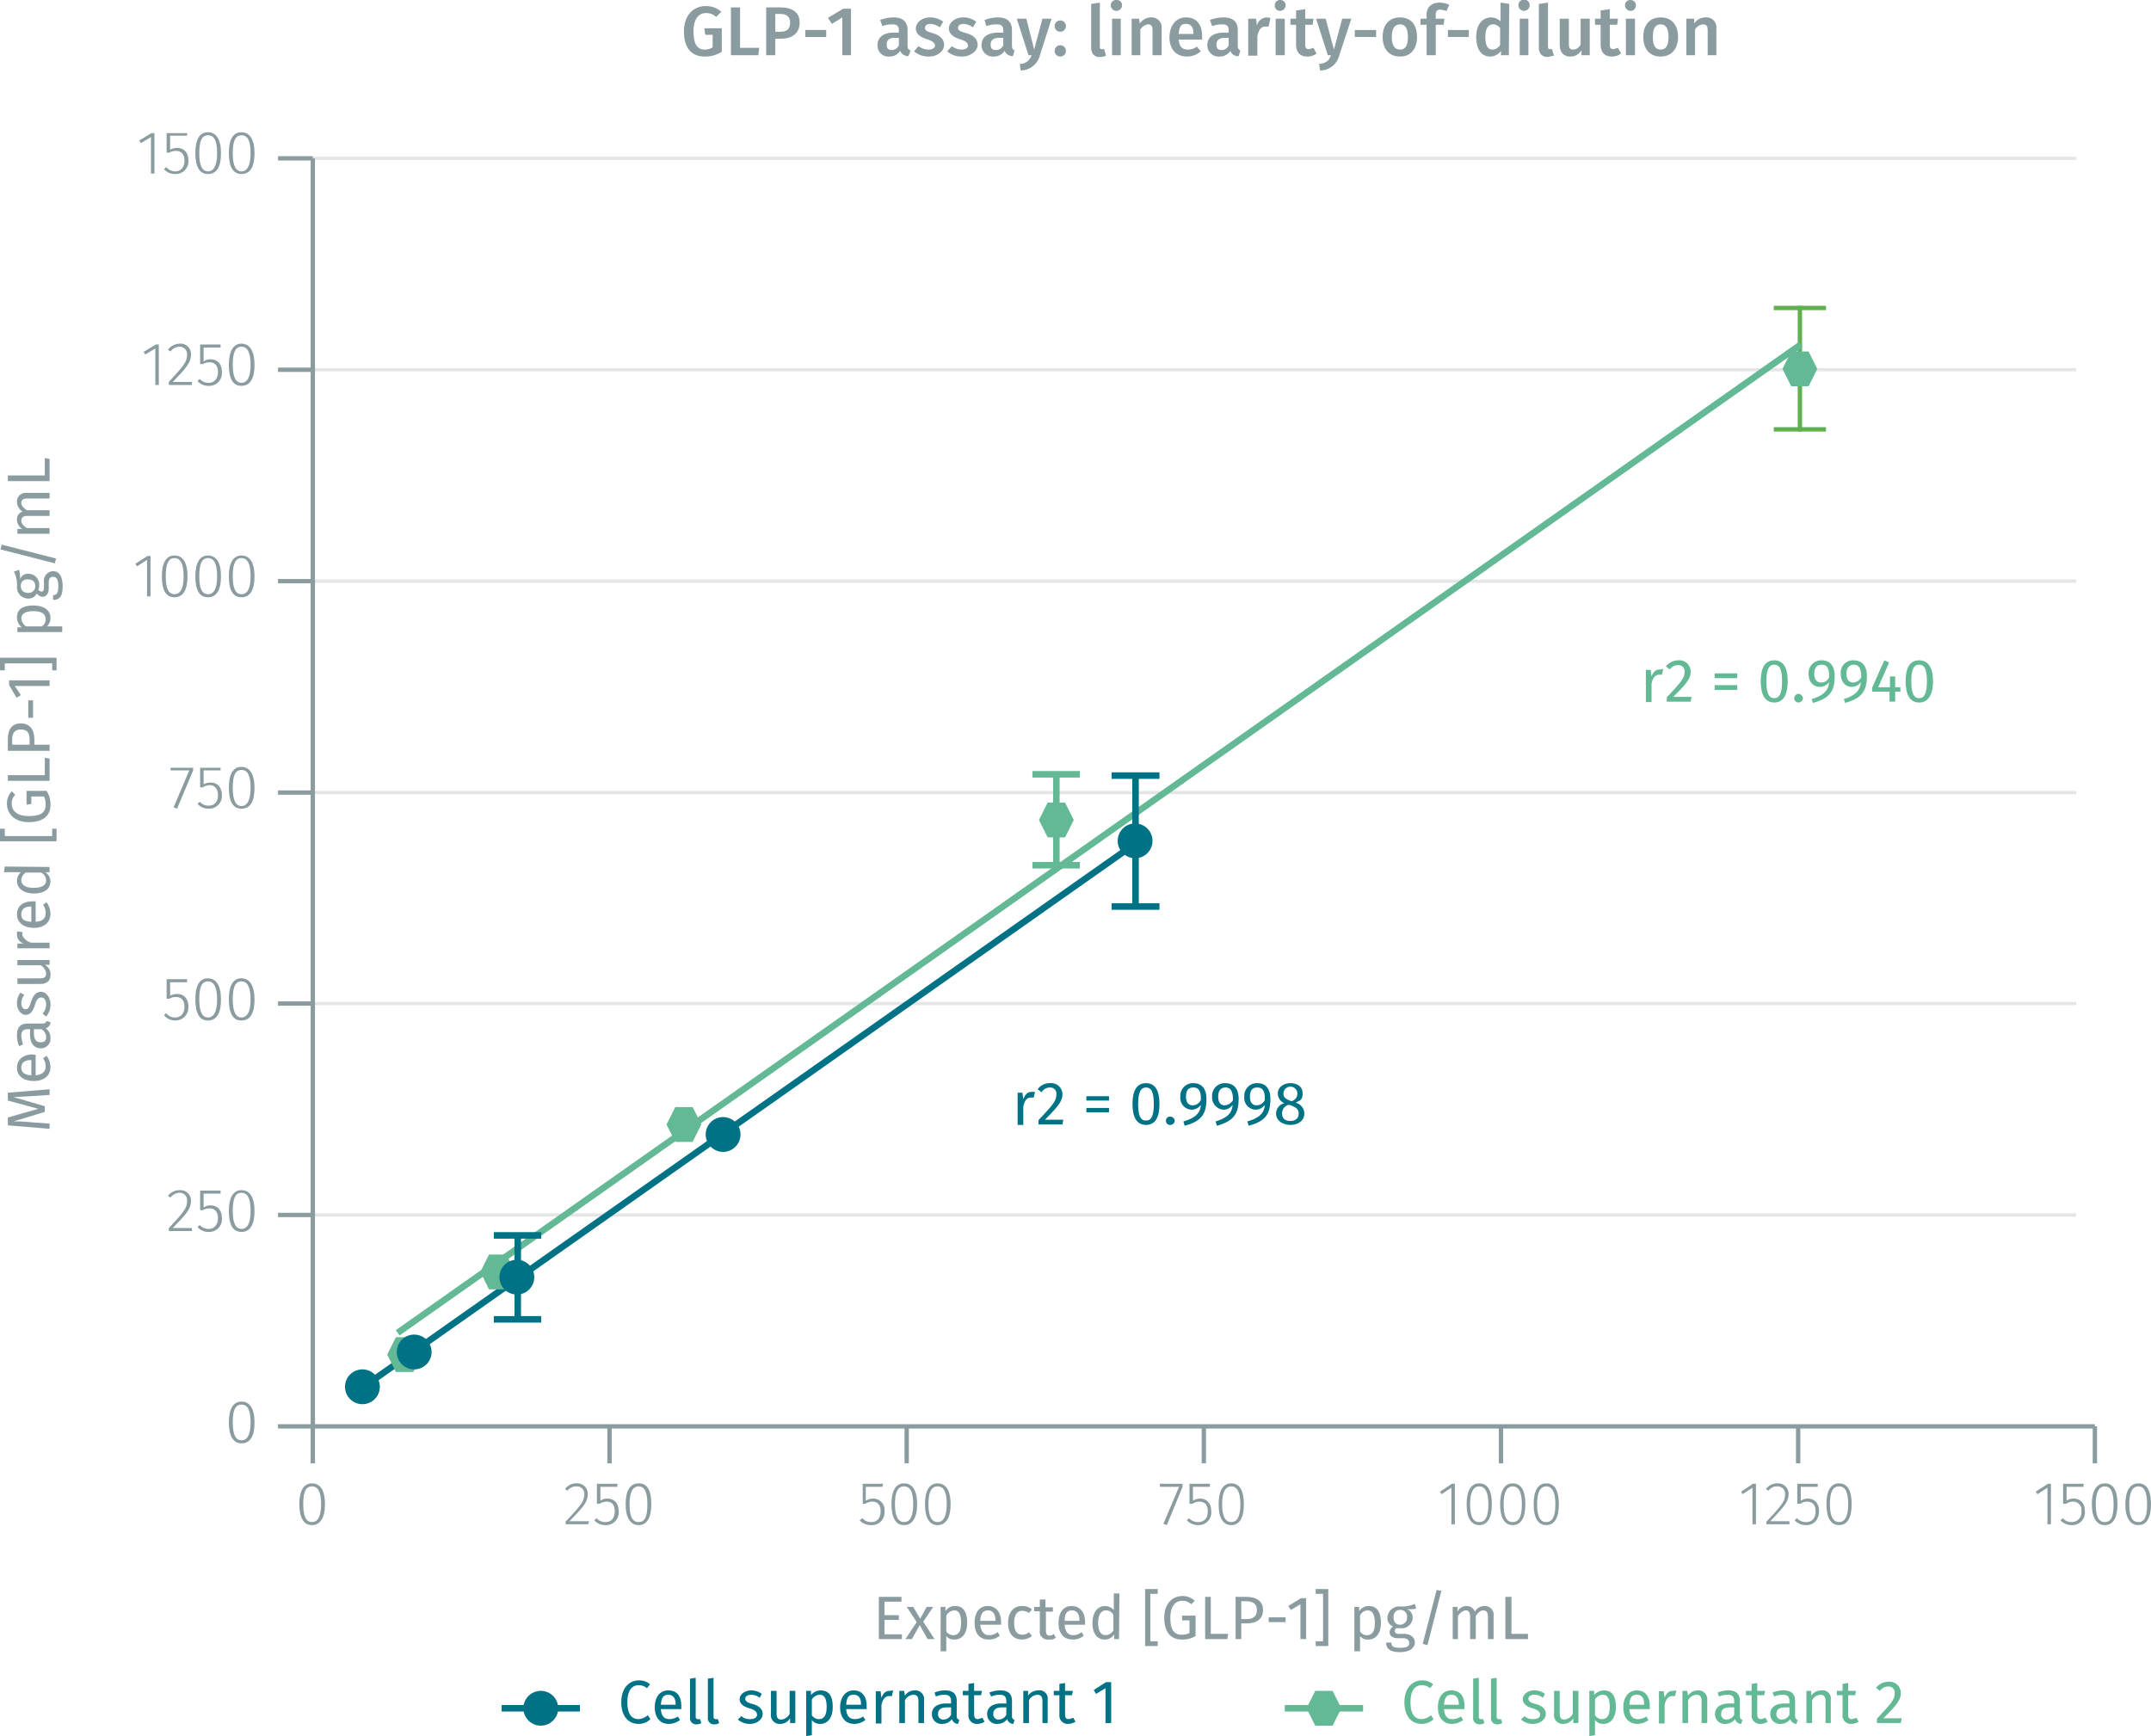 <svg xmlns="http://www.w3.org/2000/svg" xmlns:xlink="http://www.w3.org/1999/xlink" viewBox="0 0 494.4 399.1"><defs><symbol id="_1-deep-blue-circle" data-name="1-deep-blue-circle" viewBox="0 0 8 8"><path d="M8,4A4,4,0,1,1,4,0,4,4,0,0,1,8,4" fill="#007286"/></symbol><symbol id="_6-green-hexagon" data-name="6-green-hexagon" viewBox="0 0 8 8"><polygon points="6 0 2 0 0 4 2 8 6 8 8 4 6 0" fill="#63b995"/></symbol></defs><title>assay-validation_active-glp1-1</title><line x1="67.5" y1="36.4" x2="477.2" y2="36.4" fill="none" stroke="#e5e5e5" stroke-miterlimit="10" stroke-width="0.75"/><line x1="67.5" y1="182.2" x2="477.2" y2="182.2" fill="none" stroke="#e5e5e5" stroke-miterlimit="10" stroke-width="0.75"/><line x1="67.5" y1="279.3" x2="477.2" y2="279.3" fill="none" stroke="#e5e5e5" stroke-miterlimit="10" stroke-width="0.75"/><line x1="67.5" y1="230.7" x2="477.2" y2="230.7" fill="none" stroke="#e5e5e5" stroke-miterlimit="10" stroke-width="0.75"/><line x1="67.5" y1="133.6" x2="477.2" y2="133.6" fill="none" stroke="#e5e5e5" stroke-miterlimit="10" stroke-width="0.75"/><line x1="67.5" y1="85" x2="477.2" y2="85" fill="none" stroke="#e5e5e5" stroke-miterlimit="10" stroke-width="0.75"/><g style="isolation:isolate"><path d="M75.1,346.6c0,3.1-1.1,4.8-3,4.8s-2.9-1.7-2.9-4.8,1-4.8,2.9-4.8S75.1,343.4,75.1,346.6Zm-5,0c0,2.9.7,4.1,2,4.1s2.1-1.2,2.1-4.1-.7-4.1-2.1-4.1S70.1,343.7,70.1,346.6Z" transform="translate(-0.4 -0.8)" fill="#8b9ca0"/></g><g style="isolation:isolate"><path d="M135.5,344.2c0,1.9-1,3-4.2,6.3h4.5l-.2.7h-5.2v-.6c3.5-3.7,4.3-4.7,4.3-6.3a1.7,1.7,0,0,0-1.8-1.8,2.5,2.5,0,0,0-2.1,1l-.5-.4a3,3,0,0,1,2.6-1.3A2.4,2.4,0,0,1,135.5,344.2Z" transform="translate(-0.4 -0.8)" fill="#8b9ca0"/><path d="M138.4,342.6v3.2a2.5,2.5,0,0,1,1.6-.5c1.6,0,2.6,1.1,2.6,2.9a2.9,2.9,0,0,1-3,3.2,3.3,3.3,0,0,1-2.6-1.1l.5-.5a2.7,2.7,0,0,0,2.1.9c1.3,0,2.1-.9,2.1-2.5s-.8-2.2-1.9-2.2a3.3,3.3,0,0,0-1.6.5h-.6v-4.6h4.7v.7Z" transform="translate(-0.4 -0.8)" fill="#8b9ca0"/><path d="M150.1,346.6c0,3.1-1,4.8-2.9,4.8s-3-1.7-3-4.8,1-4.8,3-4.8S150.1,343.4,150.1,346.6Zm-5,0c0,2.9.7,4.1,2.1,4.1s2-1.2,2-4.1-.7-4.1-2-4.1S145.1,343.7,145.1,346.6Z" transform="translate(-0.4 -0.8)" fill="#8b9ca0"/></g><g style="isolation:isolate"><path d="M199.4,342.6v3.2a3,3,0,0,1,1.6-.5,2.6,2.6,0,0,1,2.7,2.9,2.9,2.9,0,0,1-3,3.2,3.5,3.5,0,0,1-2.7-1.1l.6-.5a2.6,2.6,0,0,0,2.1.9c1.3,0,2.1-.9,2.1-2.5s-.8-2.2-1.9-2.2a2.8,2.8,0,0,0-1.6.5h-.6v-4.6h4.7l-.2.7Z" transform="translate(-0.4 -0.8)" fill="#8b9ca0"/><path d="M211.2,346.6c0,3.1-1.1,4.8-3,4.8s-2.9-1.7-2.9-4.8,1-4.8,2.9-4.8S211.2,343.4,211.2,346.6Zm-5.1,0c0,2.9.8,4.1,2.1,4.1s2.1-1.2,2.1-4.1-.7-4.1-2.1-4.1S206.1,343.7,206.1,346.6Z" transform="translate(-0.4 -0.8)" fill="#8b9ca0"/><path d="M218.9,346.6c0,3.1-1.1,4.8-3,4.8s-2.9-1.7-2.9-4.8,1-4.8,2.9-4.8S218.9,343.4,218.9,346.6Zm-5.1,0c0,2.9.8,4.1,2.1,4.1s2.1-1.2,2.1-4.1-.7-4.1-2.1-4.1S213.8,343.7,213.8,346.6Z" transform="translate(-0.4 -0.8)" fill="#8b9ca0"/></g><g style="isolation:isolate"><path d="M268.6,351.4l-.8-.3,3.6-8.5H267v-.7h5.2v.7Z" transform="translate(-0.4 -0.8)" fill="#8b9ca0"/><path d="M274.6,342.6v3.2a3,3,0,0,1,1.6-.5c1.6,0,2.6,1.1,2.6,2.9a2.9,2.9,0,0,1-3,3.2,3.5,3.5,0,0,1-2.6-1.1l.5-.5a2.7,2.7,0,0,0,2.1.9c1.4,0,2.2-.9,2.2-2.5s-.8-2.2-2-2.2a2.7,2.7,0,0,0-1.5.5h-.7v-4.6h4.7v.7Z" transform="translate(-0.4 -0.8)" fill="#8b9ca0"/><path d="M286.3,346.6c0,3.1-1,4.8-2.9,4.8s-2.9-1.7-2.9-4.8,1-4.8,2.9-4.8S286.3,343.4,286.3,346.6Zm-5,0c0,2.9.8,4.1,2.1,4.1s2.1-1.2,2.1-4.1-.8-4.1-2.1-4.1S281.3,343.7,281.3,346.6Z" transform="translate(-0.4 -0.8)" fill="#8b9ca0"/></g><g style="isolation:isolate"><path d="M334,351.2v-8.4l-2.3,1.5-.3-.6,2.7-1.8h.7v9.3Z" transform="translate(-0.4 -0.8)" fill="#8b9ca0"/><path d="M343.3,346.6c0,3.1-1,4.8-2.9,4.8s-2.9-1.7-2.9-4.8,1-4.8,2.9-4.8S343.3,343.4,343.3,346.6Zm-5,0c0,2.9.7,4.1,2.1,4.1s2.1-1.2,2.1-4.1-.8-4.1-2.1-4.1S338.3,343.7,338.3,346.6Z" transform="translate(-0.4 -0.8)" fill="#8b9ca0"/><path d="M351,346.6c0,3.1-1,4.8-2.9,4.8s-2.9-1.7-2.9-4.8,1-4.8,2.9-4.8S351,343.4,351,346.6Zm-5,0c0,2.9.7,4.1,2.1,4.1s2.1-1.2,2.1-4.1-.8-4.1-2.1-4.1S346,343.7,346,346.6Z" transform="translate(-0.4 -0.8)" fill="#8b9ca0"/><path d="M358.7,346.6c0,3.1-1,4.8-2.9,4.8s-2.9-1.7-2.9-4.8,1-4.8,2.9-4.8S358.7,343.4,358.7,346.6Zm-5,0c0,2.9.7,4.1,2.1,4.1s2.1-1.2,2.1-4.1-.8-4.1-2.1-4.1S353.7,343.7,353.7,346.6Z" transform="translate(-0.4 -0.8)" fill="#8b9ca0"/></g><g style="isolation:isolate"><path d="M403.2,351.2v-8.4l-2.3,1.5-.3-.6,2.7-1.8h.7v9.3Z" transform="translate(-0.4 -0.8)" fill="#8b9ca0"/><path d="M411.5,344.2c0,1.9-1.1,3-4.2,6.3h4.4v.7h-5.3v-.6c3.5-3.7,4.3-4.7,4.3-6.3a1.7,1.7,0,0,0-1.8-1.8,2.2,2.2,0,0,0-2,1l-.6-.4a3.2,3.2,0,0,1,2.7-1.3A2.4,2.4,0,0,1,411.5,344.2Z" transform="translate(-0.4 -0.8)" fill="#8b9ca0"/><path d="M414.3,342.6v3.2a3,3,0,0,1,1.6-.5c1.6,0,2.6,1.1,2.6,2.9s-1.1,3.2-2.9,3.2a3.5,3.5,0,0,1-2.7-1.1l.5-.5a2.8,2.8,0,0,0,2.2.9c1.3,0,2.1-.9,2.1-2.5s-.8-2.2-2-2.2a2.7,2.7,0,0,0-1.5.5h-.7v-4.6h4.7v.7Z" transform="translate(-0.4 -0.8)" fill="#8b9ca0"/><path d="M426,346.6c0,3.1-1,4.8-2.9,4.8s-2.9-1.7-2.9-4.8,1-4.8,2.9-4.8S426,343.4,426,346.6Zm-5,0c0,2.9.8,4.1,2.1,4.1s2.1-1.2,2.1-4.1-.7-4.1-2.1-4.1S421,343.7,421,346.6Z" transform="translate(-0.4 -0.8)" fill="#8b9ca0"/></g><g style="isolation:isolate"><path d="M471,351.2v-8.4l-2.3,1.5-.4-.6,2.8-1.8h.7v9.3Z" transform="translate(-0.4 -0.8)" fill="#8b9ca0"/><path d="M475.4,342.6v3.2a2.5,2.5,0,0,1,1.6-.5c1.6,0,2.6,1.1,2.6,2.9a2.9,2.9,0,0,1-3,3.2,3.5,3.5,0,0,1-2.6-1.1l.5-.5a2.7,2.7,0,0,0,2.1.9,2.2,2.2,0,0,0,2.2-2.5,1.9,1.9,0,0,0-2-2.2,2.7,2.7,0,0,0-1.5.5h-.7v-4.6h4.7v.7Z" transform="translate(-0.4 -0.8)" fill="#8b9ca0"/><path d="M487.1,346.6c0,3.1-1,4.8-2.9,4.8s-3-1.7-3-4.8,1.1-4.8,3-4.8S487.1,343.4,487.1,346.6Zm-5,0c0,2.9.7,4.1,2.1,4.1s2-1.2,2-4.1-.7-4.1-2-4.1S482.1,343.7,482.1,346.6Z" transform="translate(-0.4 -0.8)" fill="#8b9ca0"/><path d="M494.8,346.6c0,3.1-1,4.8-2.9,4.8s-3-1.7-3-4.8,1.1-4.8,3-4.8S494.8,343.4,494.8,346.6Zm-5,0c0,2.9.7,4.1,2.1,4.1s2-1.2,2-4.1-.7-4.1-2-4.1S489.8,343.7,489.8,346.6Z" transform="translate(-0.4 -0.8)" fill="#8b9ca0"/></g><line x1="71.9" y1="327.9" x2="481.5" y2="327.9" fill="none" stroke="#8b9ca0" stroke-miterlimit="10"/><line x1="140.1" y1="327.9" x2="140.1" y2="336.4" fill="none" stroke="#8b9ca0" stroke-miterlimit="10"/><line x1="208.4" y1="327.9" x2="208.4" y2="336.4" fill="none" stroke="#8b9ca0" stroke-miterlimit="10"/><line x1="276.7" y1="327.9" x2="276.7" y2="336.4" fill="none" stroke="#8b9ca0" stroke-miterlimit="10"/><line x1="345" y1="327.9" x2="345" y2="336.4" fill="none" stroke="#8b9ca0" stroke-miterlimit="10"/><line x1="413.3" y1="327.9" x2="413.3" y2="336.4" fill="none" stroke="#8b9ca0" stroke-miterlimit="10"/><line x1="481.5" y1="327.9" x2="481.5" y2="336.4" fill="none" stroke="#8b9ca0" stroke-miterlimit="10"/><line x1="71.9" y1="327.9" x2="63.9" y2="327.9" fill="none" stroke="#8b9ca0" stroke-miterlimit="10"/><line x1="71.9" y1="327.9" x2="71.9" y2="336.4" fill="none" stroke="#8b9ca0" stroke-miterlimit="10"/><line x1="71.9" y1="327.9" x2="71.9" y2="36.4" fill="none" stroke="#8b9ca0" stroke-miterlimit="10"/><line x1="71.9" y1="279.3" x2="63.9" y2="279.3" fill="none" stroke="#8b9ca0" stroke-miterlimit="10"/><line x1="71.9" y1="230.7" x2="63.9" y2="230.7" fill="none" stroke="#8b9ca0" stroke-miterlimit="10"/><line x1="71.9" y1="182.2" x2="63.9" y2="182.2" fill="none" stroke="#8b9ca0" stroke-miterlimit="10"/><line x1="71.9" y1="133.6" x2="63.9" y2="133.6" fill="none" stroke="#8b9ca0" stroke-miterlimit="10"/><line x1="71.9" y1="85" x2="63.9" y2="85" fill="none" stroke="#8b9ca0" stroke-miterlimit="10"/><line x1="71.9" y1="36.4" x2="63.9" y2="36.4" fill="none" stroke="#8b9ca0" stroke-miterlimit="10"/><line x1="157.2" y1="258" x2="157.2" y2="258" fill="none" stroke="navy" stroke-linecap="square" stroke-miterlimit="10" stroke-width="1.28"/><line x1="114.4" y1="292" x2="114.4" y2="292" fill="none" stroke="navy" stroke-linecap="square" stroke-miterlimit="10" stroke-width="1.28"/><line x1="93" y1="311.4" x2="93" y2="311.4" fill="none" stroke="navy" stroke-linecap="square" stroke-miterlimit="10" stroke-width="1.28"/><g style="isolation:isolate"><path d="M238.3,251.8l-.3,1.3h-.6c-.9,0-1.5.6-1.8,2.1v4.2h-1.3v-7.4h1.1l.2,1.5c.4-1.1,1-1.7,1.9-1.7Z" transform="translate(-0.4 -0.8)" fill="#007286"/><path d="M244.6,252.3c0,1.8-1.2,3-4,5.9h4.2l-.2,1.1h-5.5v-1c3.3-3.5,4.1-4.4,4.1-5.9a1.4,1.4,0,0,0-1.5-1.6,2.2,2.2,0,0,0-1.9,1.1l-.9-.7a3.4,3.4,0,0,1,2.8-1.4A2.6,2.6,0,0,1,244.6,252.3Z" transform="translate(-0.4 -0.8)" fill="#007286"/><path d="M255.3,252.8v1h-5.2v-1Zm0,2.7v1h-5.2v-1Z" transform="translate(-0.4 -0.8)" fill="#007286"/><path d="M266.9,254.6c0,3.1-1,4.8-3.1,4.8s-3.1-1.7-3.1-4.8,1-4.8,3.1-4.8S266.9,251.5,266.9,254.6Zm-4.9,0c0,2.8.6,3.8,1.8,3.8s1.8-1,1.8-3.8-.6-3.8-1.8-3.8S262,251.9,262,254.6Z" transform="translate(-0.4 -0.8)" fill="#007286"/><path d="M270.4,258.5a1,1,0,0,1-1,.9.9.9,0,0,1-1-.9.9.9,0,0,1,1-1A1,1,0,0,1,270.4,258.5Z" transform="translate(-0.4 -0.8)" fill="#007286"/><path d="M277.7,253.4c0,3.9-1.5,5.2-5,6.2l-.3-1c2.4-.7,3.9-1.7,4-3.8a2.6,2.6,0,0,1-2.1,1.1,2.7,2.7,0,0,1-2.6-3,2.9,2.9,0,0,1,3-3.1C276.7,249.8,277.7,251.2,277.7,253.4Zm-1.3.3c.1-2.1-.5-2.9-1.7-2.9s-1.7.7-1.7,2.1.6,2,1.6,2A2.1,2.1,0,0,0,276.4,253.7Z" transform="translate(-0.4 -0.8)" fill="#007286"/><path d="M285.1,253.4c0,3.9-1.6,5.2-5,6.2l-.3-1c2.3-.7,3.8-1.7,3.9-3.8a2.5,2.5,0,0,1-2.1,1.1,2.8,2.8,0,0,1-2.6-3,2.9,2.9,0,0,1,3-3.1C284.1,249.8,285.1,251.2,285.1,253.4Zm-1.3.3c0-2.1-.6-2.9-1.7-2.9s-1.7.7-1.7,2.1.6,2,1.5,2A2.4,2.4,0,0,0,283.8,253.7Z" transform="translate(-0.4 -0.8)" fill="#007286"/><path d="M292.4,253.4c0,3.9-1.5,5.2-5,6.2l-.3-1c2.4-.7,3.9-1.7,4-3.8a2.6,2.6,0,0,1-2.1,1.1,2.7,2.7,0,0,1-2.6-3,2.9,2.9,0,0,1,3-3.1C291.4,249.8,292.4,251.2,292.4,253.4Zm-1.3.3c.1-2.1-.5-2.9-1.7-2.9s-1.7.7-1.7,2.1.6,2,1.6,2A2.1,2.1,0,0,0,291.1,253.7Z" transform="translate(-0.4 -0.8)" fill="#007286"/><path d="M300.2,256.8c0,1.5-1.3,2.6-3.2,2.6s-3.3-1.1-3.3-2.6a2.5,2.5,0,0,1,1.9-2.4,2.4,2.4,0,0,1-1.5-2.2c0-1.6,1.5-2.4,2.9-2.4s2.8.7,2.8,2.3-.5,1.6-1.6,2.2A2.6,2.6,0,0,1,300.2,256.8Zm-1.3,0c0-1-.6-1.5-2.1-2h-.3a2,2,0,0,0-1.4,2.1c0,1,.7,1.6,1.9,1.6S298.9,257.8,298.9,256.8Zm-3.5-4.6c0,1,.7,1.3,1.7,1.7h.3a1.8,1.8,0,0,0,1.2-1.7,1.6,1.6,0,0,0-3.2,0Z" transform="translate(-0.4 -0.8)" fill="#007286"/></g><g style="isolation:isolate"><path d="M203.7,369v3.1H207v1.1h-3.3v3.3h4v1.1h-5.3v-9.7h5.2V369Z" transform="translate(-0.4 -0.8)" fill="#8b9ca0"/><path d="M213.6,377.6l-1.8-3.2-1.8,3.2h-1.5l2.6-3.9-2.3-3.5h1.5l1.6,2.7,1.5-2.7h1.5l-2.3,3.4,2.6,4Z" transform="translate(-0.4 -0.8)" fill="#8b9ca0"/><path d="M222.7,373.9c0,2.2-1,3.8-2.9,3.8a2.2,2.2,0,0,1-1.9-.8v3.5h-1.3V370.2h1.1v1A2.5,2.5,0,0,1,220,370C221.9,370,222.7,371.5,222.7,373.9Zm-1.4,0c0-2-.5-2.9-1.6-2.9a2.3,2.3,0,0,0-1.8,1.2v3.6a1.8,1.8,0,0,0,1.6.9C220.7,376.7,221.3,375.8,221.3,373.9Z" transform="translate(-0.4 -0.8)" fill="#8b9ca0"/><path d="M230.5,374.3h-4.8c.2,1.7,1,2.4,2,2.4a3.1,3.1,0,0,0,2-.7l.5.8a3.7,3.7,0,0,1-2.6.9c-2,0-3.2-1.4-3.2-3.8s1.1-3.9,3-3.9,3.1,1.4,3.1,3.7Zm-1.3-1c0-1.5-.6-2.3-1.7-2.3s-1.7.7-1.8,2.4h3.5Z" transform="translate(-0.4 -0.8)" fill="#8b9ca0"/><path d="M237.6,370.8l-.7.8a2.7,2.7,0,0,0-1.5-.5c-1.2,0-1.9.9-1.9,2.8s.7,2.7,1.9,2.7a2.2,2.2,0,0,0,1.5-.6l.7.9a4,4,0,0,1-2.3.8c-2,0-3.2-1.4-3.2-3.8s1.2-3.9,3.2-3.9A3.2,3.2,0,0,1,237.6,370.8Z" transform="translate(-0.4 -0.8)" fill="#8b9ca0"/><path d="M241.4,377.7a1.8,1.8,0,0,1-2-2.1v-4.4h-1.3v-1h1.3v-1.7h1.3v1.8h1.7v1h-1.6v4.4c0,.7.2,1.1.9,1.1a1.2,1.2,0,0,0,.9-.4l.5.9A2.4,2.4,0,0,1,241.4,377.7Z" transform="translate(-0.4 -0.8)" fill="#8b9ca0"/><path d="M249.8,374.3h-4.7c.1,1.7.9,2.4,1.9,2.4a3.1,3.1,0,0,0,2-.7l.5.8a3.7,3.7,0,0,1-2.6.9c-2,0-3.2-1.4-3.2-3.8s1.1-3.9,3-3.9,3.1,1.4,3.1,3.7Zm-1.3-1c0-1.5-.6-2.3-1.7-2.3s-1.7.7-1.7,2.4h3.4Z" transform="translate(-0.4 -0.8)" fill="#8b9ca0"/><path d="M257.6,377.6h-1.1v-1.1a2.5,2.5,0,0,1-2.2,1.2c-1.8,0-2.8-1.5-2.8-3.8s1.1-3.9,2.9-3.9a2.7,2.7,0,0,1,2,.9v-3.8h1.3Zm-1.3-2V372a1.9,1.9,0,0,0-1.7-1c-1.1,0-1.8,1-1.8,2.9s.7,2.8,1.7,2.8A2.1,2.1,0,0,0,256.3,375.6Z" transform="translate(-0.4 -0.8)" fill="#8b9ca0"/><path d="M264.8,367.2v10.9h1.7v1.1h-2.9V366.1h2.9v1.1Z" transform="translate(-0.4 -0.8)" fill="#8b9ca0"/><path d="M275,368.8l-.8.8a3,3,0,0,0-2.1-.8c-1.4,0-2.7,1.1-2.7,3.9s.9,3.9,2.6,3.9a3.7,3.7,0,0,0,1.8-.4v-2.9h-1.7v-1.1h3.1v4.7a5.8,5.8,0,0,1-3.2.8c-2.4,0-4-1.6-4-5s2-5,4.2-5A4,4,0,0,1,275,368.8Z" transform="translate(-0.4 -0.8)" fill="#8b9ca0"/><path d="M282.7,376.4l-.2,1.2h-5.1v-9.7h1.3v8.5Z" transform="translate(-0.4 -0.8)" fill="#8b9ca0"/><path d="M290.7,370.9c0,2.2-1.6,3.1-3.8,3.1h-1.2v3.6h-1.3v-9.7h2.5C289.2,367.9,290.7,368.9,290.7,370.9Zm-1.4,0c0-1.4-1-2-2.4-2h-1.2V373h1.2C288.3,373,289.3,372.5,289.3,370.9Z" transform="translate(-0.4 -0.8)" fill="#8b9ca0"/><path d="M295.9,372.6v1.1H292v-1.1Z" transform="translate(-0.4 -0.8)" fill="#8b9ca0"/><path d="M299.3,377.6v-8l-2.2,1.3-.6-.9,2.9-1.8h1.2v9.4Z" transform="translate(-0.4 -0.8)" fill="#8b9ca0"/><path d="M302.8,379.2v-1.1h1.7V367.2h-1.7v-1.1h2.9v13.1Z" transform="translate(-0.4 -0.8)" fill="#8b9ca0"/><path d="M317.8,373.9c0,2.2-1,3.8-2.9,3.8a2.1,2.1,0,0,1-1.9-.8v3.5h-1.3V370.2h1.1v1a2.5,2.5,0,0,1,2.2-1.2C317,370,317.8,371.5,317.8,373.9Zm-1.4,0c0-2-.6-2.9-1.7-2.9a2,2,0,0,0-1.7,1.2v3.6a1.7,1.7,0,0,0,1.6.9C315.8,376.7,316.4,375.8,316.4,373.9Z" transform="translate(-0.4 -0.8)" fill="#8b9ca0"/><path d="M323.8,370.7a2.1,2.1,0,0,1,1.3,1.9,2.5,2.5,0,0,1-2.8,2.5h-1a.8.8,0,0,0-.3.7c0,.3.2.6.9.6h1.2c1.5,0,2.5.8,2.5,2s-1.2,2.2-3.4,2.2-3.2-.7-3.2-2.2h1.2c0,.8.3,1.2,2,1.2s2.1-.4,2.1-1.1-.5-1.1-1.5-1.1h-1.1c-1.3,0-1.9-.6-1.9-1.4a1.6,1.6,0,0,1,.8-1.3,2,2,0,0,1-1.3-2,2.7,2.7,0,0,1,2.9-2.6,7.1,7.1,0,0,0,3.4-.6l.3,1.1A6.8,6.8,0,0,1,323.8,370.7Zm-3.1,1.9c0,1,.5,1.7,1.5,1.7a1.6,1.6,0,0,0,1.6-1.7,1.5,1.5,0,0,0-1.6-1.7C321.2,370.9,320.7,371.6,320.7,372.6Z" transform="translate(-0.4 -0.8)" fill="#8b9ca0"/><path d="M328.5,379l-1.1-.3,3.2-12.4,1.1.2Z" transform="translate(-0.4 -0.8)" fill="#8b9ca0"/><path d="M343.7,372.3v5.3h-1.3v-5.2c0-1.1-.5-1.4-1.1-1.4s-1.2.5-1.7,1.3v5.3h-1.3v-5.2c0-1.1-.5-1.4-1-1.4s-1.3.5-1.8,1.3v5.3h-1.2v-7.4h1.1v1.1a2.3,2.3,0,0,1,2.1-1.3,2,2,0,0,1,1.9,1.3,2.5,2.5,0,0,1,2.2-1.3A2,2,0,0,1,343.7,372.3Z" transform="translate(-0.4 -0.8)" fill="#8b9ca0"/><path d="M351.6,376.4v1.2h-5.2v-9.7h1.4v8.5Z" transform="translate(-0.4 -0.8)" fill="#8b9ca0"/></g><g style="isolation:isolate"><path d="M11.8,252.5l-4.3.3-4,.2,7.2,2.1v1.3l-7.2,2.2a29.6,29.6,0,0,1,4.1.2l4.2.3v1.2l-9.6-.8v-1.8l7-2-7-1.9V252l9.6-.8Z" transform="translate(-0.4 -0.8)" fill="#8b9ca0"/><path d="M8.6,243.3V248c1.7-.2,2.3-1,2.3-2a3.1,3.1,0,0,0-.6-1.9l.8-.6a4.3,4.3,0,0,1,.9,2.6c0,2-1.5,3.2-3.8,3.2s-3.9-1.1-3.9-3,1.4-3.1,3.6-3.1Zm-1.1,1.2c-1.4,0-2.2.6-2.2,1.7s.7,1.7,2.3,1.8v-3.5Z" transform="translate(-0.4 -0.8)" fill="#8b9ca0"/><path d="M11.1,235.5l.9.3a1.5,1.5,0,0,1-1.1,1.4,2.6,2.6,0,0,1,1.1,2.2,2.2,2.2,0,0,1-2.2,2.4c-1.6,0-2.5-1.2-2.5-3.2v-1.2H6.8c-1.1,0-1.5.5-1.5,1.6a8.1,8.1,0,0,0,.4,1.9l-.9.4a6.3,6.3,0,0,1-.5-2.6c0-1.8.9-2.6,2.4-2.6h3.4C10.7,236.1,11,235.9,11.1,235.5Zm-1.2,1.9H8.2v1c0,1.3.5,2,1.5,2s1.3-.4,1.3-1.2A2,2,0,0,0,9.9,237.4Z" transform="translate(-0.4 -0.8)" fill="#8b9ca0"/><path d="M5.1,229l.9.5a3.2,3.2,0,0,0-.7,1.9c0,.9.4,1.4,1,1.4s.8-.4,1.2-1.6,1-2.4,2.3-2.4,2.2,1.4,2.2,2.9a4.1,4.1,0,0,1-1,2.8l-.8-.7a3.2,3.2,0,0,0,.8-2.1c0-1-.5-1.6-1.1-1.6s-1.1.4-1.5,1.8-1.1,2.2-2.1,2.2-2-1.1-2-2.6A3.9,3.9,0,0,1,5.1,229Z" transform="translate(-0.4 -0.8)" fill="#8b9ca0"/><path d="M11.8,222.6H10.7A2.4,2.4,0,0,1,12,225c0,1.2-.8,2-2.3,2H4.4v-1.3H9.6c1,0,1.4-.3,1.4-1.1a2.3,2.3,0,0,0-1.3-1.9H4.4v-1.2h7.4Z" transform="translate(-0.4 -0.8)" fill="#8b9ca0"/><path d="M4.4,214.9l1.2.2c0,.2-.1.4-.1.6s.7,1.5,2.1,1.8h4.2v1.3H4.4v-1.1H5.9a2.1,2.1,0,0,1-1.6-2A1.7,1.7,0,0,1,4.4,214.9Z" transform="translate(-0.4 -0.8)" fill="#8b9ca0"/><path d="M8.6,208v4.7c1.7-.1,2.3-.9,2.3-2a3.3,3.3,0,0,0-.6-1.9l.8-.6a4.8,4.8,0,0,1,.9,2.6c0,2.1-1.5,3.3-3.8,3.3s-3.9-1.2-3.9-3.1,1.4-3,3.6-3Zm-1.1,1.2c-1.4,0-2.2.6-2.2,1.8s.7,1.6,2.3,1.7v-3.5Z" transform="translate(-0.4 -0.8)" fill="#8b9ca0"/><path d="M11.8,200.1v1.2h-1a2.6,2.6,0,0,1,1.2,2.1c0,1.8-1.5,2.8-3.8,2.8s-3.9-1.1-3.9-2.9a2.7,2.7,0,0,1,.9-2H1.3l.2-1.3Zm-1.9,1.3H6.3a2.2,2.2,0,0,0-1,1.7c0,1.1.9,1.8,2.8,1.8s2.9-.6,2.9-1.7A2.1,2.1,0,0,0,9.9,201.4Z" transform="translate(-0.4 -0.8)" fill="#8b9ca0"/><path d="M1.5,193H12.4v-1.7h1v2.9H.4v-2.9H1.5Z" transform="translate(-0.4 -0.8)" fill="#8b9ca0"/><path d="M3.1,182.7l.8.8a2.8,2.8,0,0,0-.8,2.1c0,1.4,1,2.8,3.9,2.8s3.9-.9,3.9-2.6a4.1,4.1,0,0,0-.4-1.9H7.6v1.7l-1.1.2v-3.2h4.6a5.6,5.6,0,0,1,.9,3.3c0,2.4-1.7,3.9-5,3.9s-5-2-5-4.2A4,4,0,0,1,3.1,182.7Z" transform="translate(-0.4 -0.8)" fill="#8b9ca0"/><path d="M10.7,175l1.1.2v5.1H2.2V179h8.5Z" transform="translate(-0.4 -0.8)" fill="#8b9ca0"/><path d="M5.2,167.1c2.2,0,3.1,1.6,3.1,3.7V172h3.5v1.4H2.2v-2.6C2.2,168.5,3.1,167.1,5.2,167.1Zm0,1.4c-1.5,0-2,.9-2,2.3V172h4v-1.1C7.2,169.4,6.8,168.5,5.2,168.5Z" transform="translate(-0.4 -0.8)" fill="#8b9ca0"/><path d="M6.9,161.8H8v4H6.9Z" transform="translate(-0.4 -0.8)" fill="#8b9ca0"/><path d="M11.8,158.5h-8l1.4,2.1-1,.6-1.7-2.9v-1.1h9.3Z" transform="translate(-0.4 -0.8)" fill="#8b9ca0"/><path d="M13.4,154.9h-1v-1.6H1.5v1.6H.4V152h13Z" transform="translate(-0.4 -0.8)" fill="#8b9ca0"/><path d="M8.1,140c2.3,0,3.9,1,3.9,2.9a2.6,2.6,0,0,1-.8,1.9h3.5v1.3H4.4V145h1a2.9,2.9,0,0,1-1.1-2.2C4.3,140.7,5.8,140,8.1,140Zm0,1.3c-1.9,0-2.8.6-2.8,1.7a2.5,2.5,0,0,0,1.1,1.8H10a1.9,1.9,0,0,0,.9-1.6C10.9,142,10.1,141.3,8.1,141.3Z" transform="translate(-0.4 -0.8)" fill="#8b9ca0"/><path d="M5,134a1.9,1.9,0,0,1,1.9-1.3,2.5,2.5,0,0,1,2.5,2.8,2.9,2.9,0,0,1-.2.9,1.3,1.3,0,0,0,.7.4c.4,0,.6-.2.6-1v-1.2a2.2,2.2,0,0,1,2.1-2.5c1.4,0,2.2,1.2,2.2,3.5s-.7,3.1-2.2,3.1v-1.1c.8,0,1.2-.4,1.2-2s-.4-2.2-1.2-2.2-1,.6-1,1.5v1.2c0,1.3-.7,1.9-1.4,1.9a1.6,1.6,0,0,1-1.3-.8,2.2,2.2,0,0,1-2,1.2,2.6,2.6,0,0,1-2.6-2.8,6.6,6.6,0,0,0-.7-3.4l1.2-.4A7.2,7.2,0,0,1,5,134Zm1.9,3.1a1.5,1.5,0,0,0,1.6-1.6c0-1-.6-1.5-1.7-1.5a1.4,1.4,0,0,0-1.6,1.6C5.2,136.6,5.9,137.1,6.9,137.1Z" transform="translate(-0.4 -0.8)" fill="#8b9ca0"/><path d="M13.3,129.2l-.3,1.1L.5,127.1.8,126Z" transform="translate(-0.4 -0.8)" fill="#8b9ca0"/><path d="M6.5,114.1h5.3v1.3H6.7c-1.1,0-1.4.4-1.4,1s.5,1.2,1.3,1.7h5.2v1.3H6.7c-1.1,0-1.4.5-1.4,1.1s.5,1.2,1.3,1.7h5.2v1.3H4.4v-1.1H5.5a2.6,2.6,0,0,1-1.2-2.2,1.8,1.8,0,0,1,1.3-1.8,2.6,2.6,0,0,1-1.3-2.2A2,2,0,0,1,6.5,114.1Z" transform="translate(-0.4 -0.8)" fill="#8b9ca0"/><path d="M10.7,106.1l1.1.2v5.1H2.2v-1.3h8.5Z" transform="translate(-0.4 -0.8)" fill="#8b9ca0"/></g><g style="isolation:isolate"><path d="M35.1,40.7V32.3l-2.3,1.4-.4-.6,2.8-1.7h.7v9.3Z" transform="translate(-0.4 -0.8)" fill="#8b9ca0"/><path d="M39.5,32v3.2a3.4,3.4,0,0,1,1.6-.4c1.6,0,2.6,1.1,2.6,2.9a2.9,2.9,0,0,1-3,3.1,3.3,3.3,0,0,1-2.6-1.1l.5-.5a2.7,2.7,0,0,0,2.1,1c1.3,0,2.1-1,2.1-2.5s-.8-2.2-1.9-2.2a2.9,2.9,0,0,0-1.6.4h-.6V31.4h4.7V32Z" transform="translate(-0.4 -0.8)" fill="#8b9ca0"/><path d="M51.2,36q0,4.8-3,4.8c-1.9,0-2.9-1.6-2.9-4.8s1-4.8,2.9-4.8S51.2,32.9,51.2,36Zm-5,0c0,2.9.7,4.2,2,4.2s2.1-1.3,2.1-4.2-.7-4.1-2.1-4.1S46.2,33.2,46.2,36Z" transform="translate(-0.4 -0.8)" fill="#8b9ca0"/><path d="M58.9,36q0,4.8-3,4.8C54,40.8,53,39.2,53,36s1-4.8,2.9-4.8S58.9,32.9,58.9,36Zm-5,0c0,2.9.7,4.2,2,4.2S58,38.9,58,36s-.7-4.1-2.1-4.1S53.9,33.2,53.9,36Z" transform="translate(-0.4 -0.8)" fill="#8b9ca0"/></g><line x1="242.8" y1="178" x2="242.8" y2="198.9" fill="none" stroke="#63b995" stroke-miterlimit="10" stroke-width="1.5"/><line x1="248.2" y1="178" x2="237.3" y2="178" fill="none" stroke="#63b995" stroke-miterlimit="10" stroke-width="1.5"/><line x1="248.2" y1="198.9" x2="237.3" y2="198.9" fill="none" stroke="#63b995" stroke-miterlimit="10" stroke-width="1.5"/><line x1="413.7" y1="70.8" x2="413.7" y2="98.7" fill="none" stroke="#60b04f" stroke-linecap="square" stroke-miterlimit="10"/><line x1="419.2" y1="70.8" x2="408.2" y2="70.8" fill="none" stroke="#60b04f" stroke-linecap="square" stroke-miterlimit="10"/><line x1="419.2" y1="98.7" x2="408.2" y2="98.7" fill="none" stroke="#60b04f" stroke-linecap="square" stroke-miterlimit="10"/><line x1="413.9" y1="79.2" x2="91.4" y2="306.4" fill="none" stroke="#63b995" stroke-miterlimit="10" stroke-width="1.5"/><line x1="261" y1="178.3" x2="261" y2="208.4" fill="none" stroke="#007286" stroke-miterlimit="10" stroke-width="1.5"/><line x1="266.5" y1="178.3" x2="255.5" y2="178.3" fill="none" stroke="#007286" stroke-miterlimit="10" stroke-width="1.5"/><line x1="255.5" y1="208.4" x2="266.5" y2="208.4" fill="none" stroke="#007286" stroke-miterlimit="10" stroke-width="1.5"/><line x1="124.4" y1="284" x2="113.5" y2="284" fill="none" stroke="#007286" stroke-miterlimit="10" stroke-width="1.5"/><line x1="119" y1="302.6" x2="119" y2="284.2" fill="none" stroke="#007286" stroke-miterlimit="10" stroke-width="1.5"/><line x1="124.4" y1="303.3" x2="113.5" y2="303.3" fill="none" stroke="#007286" stroke-miterlimit="10" stroke-width="1.5"/><line x1="259.4" y1="195" x2="82.3" y2="319.7" fill="none" stroke="#007286" stroke-miterlimit="10" stroke-width="1.5"/><g style="isolation:isolate"><path d="M58.9,327.8q0,4.8-3,4.8c-1.9,0-2.9-1.7-2.9-4.8s1-4.8,2.9-4.8S58.9,324.6,58.9,327.8Zm-5,0c0,2.9.7,4.1,2,4.1s2.1-1.2,2.1-4.1-.7-4.1-2.1-4.1S53.9,324.9,53.9,327.8Z" transform="translate(-0.4 -0.8)" fill="#8b9ca0"/></g><g style="isolation:isolate"><path d="M44.3,276.8c0,1.9-1,3-4.2,6.3h4.4v.7H39.2v-.7c3.4-3.6,4.2-4.6,4.2-6.2a1.7,1.7,0,0,0-1.7-1.9,2.6,2.6,0,0,0-2.1,1.1l-.6-.4a3.4,3.4,0,0,1,2.7-1.3A2.4,2.4,0,0,1,44.3,276.8Z" transform="translate(-0.4 -0.8)" fill="#8b9ca0"/><path d="M47.2,275.2v3.2a2.5,2.5,0,0,1,1.6-.5c1.6,0,2.6,1.1,2.6,2.9a2.9,2.9,0,0,1-3,3.2,3.3,3.3,0,0,1-2.6-1.1l.5-.5a2.6,2.6,0,0,0,2.1.9c1.3,0,2.1-1,2.1-2.5s-.8-2.2-1.9-2.2a2.9,2.9,0,0,0-1.6.4h-.6v-4.5h4.7v.7Z" transform="translate(-0.4 -0.8)" fill="#8b9ca0"/><path d="M58.9,279.2c0,3.1-1,4.8-3,4.8s-2.9-1.7-2.9-4.8,1-4.8,2.9-4.8S58.9,276,58.9,279.2Zm-5,0c0,2.8.7,4.1,2,4.1s2.1-1.2,2.1-4.1-.7-4.2-2.1-4.2S53.9,276.3,53.9,279.2Z" transform="translate(-0.4 -0.8)" fill="#8b9ca0"/></g><g style="isolation:isolate"><path d="M39.5,226.6v3.1a3.4,3.4,0,0,1,1.6-.4c1.6,0,2.6,1.1,2.6,2.9a3,3,0,0,1-3,3.2,3.4,3.4,0,0,1-2.6-1.2l.5-.5a2.4,2.4,0,0,0,2.1,1c1.3,0,2.1-1,2.1-2.5S42,230,40.9,230a2.9,2.9,0,0,0-1.6.4h-.6v-4.5h4.7v.7Z" transform="translate(-0.4 -0.8)" fill="#8b9ca0"/><path d="M51.2,230.6c0,3.1-1,4.8-3,4.8s-2.9-1.7-2.9-4.9,1-4.8,2.9-4.8S51.2,227.4,51.2,230.6Zm-5-.1c0,2.9.7,4.2,2,4.2s2.1-1.3,2.1-4.1-.7-4.2-2.1-4.2S46.2,227.7,46.2,230.5Z" transform="translate(-0.4 -0.8)" fill="#8b9ca0"/><path d="M58.9,230.6c0,3.1-1,4.8-3,4.8s-2.9-1.7-2.9-4.9,1-4.8,2.9-4.8S58.9,227.4,58.9,230.6Zm-5-.1c0,2.9.7,4.2,2,4.2s2.1-1.3,2.1-4.1-.7-4.2-2.1-4.2S53.9,227.7,53.9,230.5Z" transform="translate(-0.4 -0.8)" fill="#8b9ca0"/></g><g style="isolation:isolate"><path d="M41.1,186.7l-.8-.3,3.6-8.5H39.6v-.6h5.2v.6Z" transform="translate(-0.4 -0.8)" fill="#8b9ca0"/><path d="M47.2,177.9v3.2a3.4,3.4,0,0,1,1.6-.4c1.6,0,2.6,1.1,2.6,2.9a2.9,2.9,0,0,1-3,3.1,3.3,3.3,0,0,1-2.6-1.1l.5-.5a2.6,2.6,0,0,0,2.1.9c1.3,0,2.1-.9,2.1-2.4s-.8-2.3-1.9-2.3a3,3,0,0,0-1.6.5h-.6v-4.5h4.7v.6Z" transform="translate(-0.4 -0.8)" fill="#8b9ca0"/><path d="M58.9,181.9q0,4.8-3,4.8c-1.9,0-2.9-1.6-2.9-4.8s1-4.8,2.9-4.8S58.9,178.8,58.9,181.9Zm-5,0c0,2.9.7,4.2,2,4.2s2.1-1.3,2.1-4.2-.7-4.1-2.1-4.1S53.9,179,53.9,181.9Z" transform="translate(-0.4 -0.8)" fill="#8b9ca0"/></g><g style="isolation:isolate"><path d="M34.2,137.9v-8.4L31.9,131l-.4-.6,2.8-1.8H35v9.3Z" transform="translate(-0.4 -0.8)" fill="#8b9ca0"/><path d="M43.5,133.3c0,3.1-1,4.8-3,4.8s-2.9-1.7-2.9-4.8,1-4.8,2.9-4.8S43.5,130.1,43.5,133.3Zm-5,0c0,2.9.7,4.1,2,4.1s2.1-1.2,2.1-4.1-.7-4.2-2.1-4.2S38.5,130.4,38.5,133.3Z" transform="translate(-0.4 -0.8)" fill="#8b9ca0"/><path d="M51.2,133.3c0,3.1-1,4.8-3,4.8s-2.9-1.7-2.9-4.8,1-4.8,2.9-4.8S51.2,130.1,51.2,133.3Zm-5,0c0,2.9.7,4.1,2,4.1s2.1-1.2,2.1-4.1-.7-4.2-2.1-4.2S46.2,130.4,46.2,133.3Z" transform="translate(-0.4 -0.8)" fill="#8b9ca0"/><path d="M58.9,133.3c0,3.1-1,4.8-3,4.8s-2.9-1.7-2.9-4.8,1-4.8,2.9-4.8S58.9,130.1,58.9,133.3Zm-5,0c0,2.9.7,4.1,2,4.1s2.1-1.2,2.1-4.1-.7-4.2-2.1-4.2S53.9,130.4,53.9,133.3Z" transform="translate(-0.4 -0.8)" fill="#8b9ca0"/></g><g style="isolation:isolate"><path d="M36.1,89.3V80.9l-2.3,1.4-.4-.6L36.2,80h.7v9.3Z" transform="translate(-0.4 -0.8)" fill="#8b9ca0"/><path d="M44.3,82.3c0,1.8-1,3-4.2,6.3h4.4v.7H39.2v-.7c3.4-3.7,4.2-4.6,4.2-6.3a1.7,1.7,0,0,0-1.7-1.8,2.6,2.6,0,0,0-2.1,1.1l-.6-.4a3.5,3.5,0,0,1,2.7-1.4A2.4,2.4,0,0,1,44.3,82.3Z" transform="translate(-0.4 -0.8)" fill="#8b9ca0"/><path d="M47.2,80.7v3.2a2.5,2.5,0,0,1,1.6-.5c1.6,0,2.6,1.1,2.6,2.9a2.9,2.9,0,0,1-3,3.2,3.3,3.3,0,0,1-2.6-1.1l.5-.5a2.6,2.6,0,0,0,2.1.9c1.3,0,2.1-1,2.1-2.5s-.8-2.2-1.9-2.2a2.9,2.9,0,0,0-1.6.4h-.6V80h4.7v.7Z" transform="translate(-0.4 -0.8)" fill="#8b9ca0"/><path d="M58.9,84.7c0,3.1-1,4.8-3,4.8S53,87.8,53,84.7s1-4.9,2.9-4.9S58.9,81.5,58.9,84.7Zm-5,0c0,2.8.7,4.1,2,4.1S58,87.5,58,84.7s-.7-4.2-2.1-4.2S53.9,81.8,53.9,84.7Z" transform="translate(-0.4 -0.8)" fill="#8b9ca0"/></g><g style="isolation:isolate"><path d="M382.7,154.6l-.3,1.3h-.6q-1.4,0-1.8,2.1v4.2h-1.3v-7.4h1.1l.2,1.5c.4-1.1,1-1.6,1.9-1.6Z" transform="translate(-0.4 -0.8)" fill="#63b995"/><path d="M389,155.2c0,1.7-1.2,3-4,5.8h4.2l-.2,1.1h-5.5v-1c3.3-3.5,4.1-4.4,4.1-5.9a1.4,1.4,0,0,0-1.5-1.5,2.3,2.3,0,0,0-1.9,1l-.9-.7a3.7,3.7,0,0,1,2.8-1.4A2.6,2.6,0,0,1,389,155.2Z" transform="translate(-0.4 -0.8)" fill="#63b995"/><path d="M399.7,155.6v1.1h-5.2v-1.1Zm0,2.7v1.1h-5.2v-1.1Z" transform="translate(-0.4 -0.8)" fill="#63b995"/><path d="M411.3,157.4c0,3.1-1,4.9-3.1,4.9s-3.1-1.8-3.1-4.9,1-4.8,3.1-4.8S411.3,154.3,411.3,157.4Zm-4.9,0c0,2.8.6,3.9,1.8,3.9s1.8-1.1,1.8-3.9-.6-3.8-1.8-3.8S406.4,154.7,406.4,157.4Z" transform="translate(-0.4 -0.8)" fill="#63b995"/><path d="M414.8,161.3a1.1,1.1,0,0,1-1,1,1,1,0,0,1,0-2A1.1,1.1,0,0,1,414.8,161.3Z" transform="translate(-0.4 -0.8)" fill="#63b995"/><path d="M422.1,156.2c0,3.9-1.5,5.2-5,6.2l-.3-.9c2.4-.7,3.9-1.8,4-3.9a2.6,2.6,0,0,1-2.1,1.1c-1.5,0-2.6-1.1-2.6-3a2.9,2.9,0,0,1,3-3.1C421.1,152.6,422.1,154,422.1,156.2Zm-1.3.3c.1-2.1-.5-2.9-1.7-2.9s-1.7.8-1.7,2.1.6,2,1.6,2A1.9,1.9,0,0,0,420.8,156.5Z" transform="translate(-0.4 -0.8)" fill="#63b995"/><path d="M429.5,156.2c0,3.9-1.6,5.2-5,6.2l-.3-.9c2.3-.7,3.8-1.8,3.9-3.9a2.5,2.5,0,0,1-2.1,1.1c-1.4,0-2.5-1.1-2.5-3a2.8,2.8,0,0,1,2.9-3.1C428.5,152.6,429.5,154,429.5,156.2Zm-1.3.3c0-2.1-.6-2.9-1.7-2.9s-1.7.8-1.7,2.1.6,2,1.5,2A2.2,2.2,0,0,0,428.2,156.5Z" transform="translate(-0.4 -0.8)" fill="#63b995"/><path d="M436,159.8v2.3h-1.3v-2.3h-4v-.9l2.8-6.3,1.1.5-2.5,5.7h2.7v-2.5H436v2.5h1.2v1Z" transform="translate(-0.4 -0.8)" fill="#63b995"/><path d="M444.7,157.4c0,3.1-1.1,4.9-3.2,4.9s-3.1-1.8-3.1-4.9,1-4.8,3.1-4.8S444.7,154.3,444.7,157.4Zm-5,0c0,2.8.6,3.9,1.8,3.9s1.8-1.1,1.8-3.9-.6-3.8-1.8-3.8S439.7,154.7,439.7,157.4Z" transform="translate(-0.4 -0.8)" fill="#63b995"/></g><g style="isolation:isolate"><path d="M149.8,388l-.7.9a2.8,2.8,0,0,0-1.9-.7c-1.4,0-2.6,1-2.6,3.9s1.1,3.9,2.6,3.9a3.7,3.7,0,0,0,2.1-.9l.6.9a3.8,3.8,0,0,1-2.7,1.1c-2.4,0-4-1.8-4-5s1.8-5,4-5A3.6,3.6,0,0,1,149.8,388Z" transform="translate(-0.4 -0.8)" fill="#007286"/><path d="M157,393.7h-4.7c.1,1.7.9,2.3,1.9,2.3a3.6,3.6,0,0,0,2-.6l.5.8a4.3,4.3,0,0,1-2.6.9c-2,0-3.2-1.5-3.2-3.8s1.1-3.9,3.1-3.9,3,1.3,3,3.6Zm-1.3-1.1c0-1.4-.6-2.2-1.7-2.2s-1.6.7-1.7,2.3h3.4Z" transform="translate(-0.4 -0.8)" fill="#007286"/><path d="M160.8,396h.5l.3.9a2,2,0,0,1-1.1.3,1.4,1.4,0,0,1-1.5-1.6v-8.9l1.3-.2v9C160.3,395.8,160.5,396,160.8,396Z" transform="translate(-0.4 -0.8)" fill="#007286"/><path d="M164.9,396h.5l.3.9a2,2,0,0,1-1.1.3,1.4,1.4,0,0,1-1.5-1.6v-8.9l1.3-.2v9C164.4,395.8,164.6,396,164.9,396Z" transform="translate(-0.4 -0.8)" fill="#007286"/><path d="M175.5,390.2l-.5.9a3,3,0,0,0-1.9-.7c-.9,0-1.4.4-1.4.9s.4.9,1.6,1.2,2.4,1,2.4,2.3-1.4,2.3-2.9,2.3a4.1,4.1,0,0,1-2.8-1l.8-.8a2.7,2.7,0,0,0,2,.7c1,0,1.6-.4,1.6-1s-.4-1.1-1.8-1.5-2.2-1.1-2.2-2.1,1.1-2,2.6-2A3.9,3.9,0,0,1,175.5,390.2Z" transform="translate(-0.4 -0.8)" fill="#007286"/><path d="M182,396.9v-1.1a2.6,2.6,0,0,1-2.3,1.3,2,2,0,0,1-2.1-2.3v-5.3h1.3v5.2c0,1,.3,1.4,1.1,1.4a2.5,2.5,0,0,0,1.9-1.3v-5.3h1.3v7.4Z" transform="translate(-0.4 -0.8)" fill="#007286"/><path d="M191.8,393.2c0,2.3-1,3.9-2.9,3.9a2.3,2.3,0,0,1-1.9-.9v3.5l-1.3.2V389.5h1.1v1a2.9,2.9,0,0,1,2.2-1.1C191.1,389.4,191.8,390.9,191.8,393.2Zm-1.4,0c0-1.9-.5-2.8-1.6-2.8a2.2,2.2,0,0,0-1.8,1.1v3.6a1.9,1.9,0,0,0,1.6.9C189.8,396,190.4,395.1,190.4,393.2Z" transform="translate(-0.4 -0.8)" fill="#007286"/><path d="M199.6,393.7h-4.7c.1,1.7.9,2.3,2,2.3a3.5,3.5,0,0,0,1.9-.6l.5.8a4.2,4.2,0,0,1-2.5.9c-2.1,0-3.3-1.5-3.3-3.8s1.2-3.9,3.1-3.9,3,1.3,3,3.6Zm-1.3-1.1c0-1.4-.5-2.2-1.7-2.2s-1.6.7-1.7,2.3h3.4Z" transform="translate(-0.4 -0.8)" fill="#007286"/><path d="M205.7,389.4l-.3,1.3h-.6q-1.4,0-1.8,2.1v4.2h-1.3v-7.4h1.1l.2,1.5c.4-1.1,1-1.6,1.9-1.6Z" transform="translate(-0.4 -0.8)" fill="#007286"/><path d="M212.8,391.6v5.3h-1.3v-5.1c0-1.1-.5-1.4-1.2-1.4a2.3,2.3,0,0,0-1.9,1.3v5.2h-1.3v-7.4h1.1l.2,1.1a2.6,2.6,0,0,1,2.2-1.2A2,2,0,0,1,212.8,391.6Z" transform="translate(-0.4 -0.8)" fill="#007286"/><path d="M220.9,396.2l-.3.9a1.5,1.5,0,0,1-1.4-1.1,2.7,2.7,0,0,1-2.2,1.1,2.2,2.2,0,0,1-2.4-2.3c0-1.5,1.2-2.4,3.3-2.4H219v-.5c0-1.1-.5-1.5-1.5-1.5a5.1,5.1,0,0,0-2,.4l-.3-.9a5.9,5.9,0,0,1,2.5-.5c1.8,0,2.6.9,2.6,2.4v3.4A.9.9,0,0,0,220.9,396.2ZM219,395v-1.7h-.9q-2.1,0-2.1,1.5a1.2,1.2,0,0,0,1.3,1.3A2,2,0,0,0,219,395Z" transform="translate(-0.4 -0.8)" fill="#007286"/><path d="M225,397.1a1.9,1.9,0,0,1-2-2.1v-4.5h-1.3v-1H223v-1.6l1.3-.2v1.8h1.8l-.2,1h-1.6v4.4c0,.8.3,1.1.9,1.1l1-.3.5.9A3.1,3.1,0,0,1,225,397.1Z" transform="translate(-0.4 -0.8)" fill="#007286"/><path d="M233.6,396.2l-.3.9a1.5,1.5,0,0,1-1.4-1.1,2.8,2.8,0,0,1-2.2,1.1,2.2,2.2,0,0,1-2.4-2.3c0-1.5,1.2-2.4,3.3-2.4h1.1v-.5c0-1.1-.5-1.5-1.5-1.5a5.1,5.1,0,0,0-2,.4l-.4-.9a6.6,6.6,0,0,1,2.6-.5c1.8,0,2.6.9,2.6,2.4v3.4A.9.9,0,0,0,233.6,396.2Zm-1.9-1.2v-1.7h-1c-1.3,0-2,.5-2,1.5a1.2,1.2,0,0,0,1.3,1.3A2,2,0,0,0,231.7,395Z" transform="translate(-0.4 -0.8)" fill="#007286"/><path d="M241.2,391.6v5.3H240v-5.1c0-1.1-.5-1.4-1.2-1.4a2.3,2.3,0,0,0-1.9,1.3v5.2h-1.3v-7.4h1.1v1.1a2.8,2.8,0,0,1,2.3-1.2A1.9,1.9,0,0,1,241.2,391.6Z" transform="translate(-0.4 -0.8)" fill="#007286"/><path d="M245.9,397.1a1.9,1.9,0,0,1-2-2.1v-4.5h-1.3v-1h1.3v-1.6l1.3-.2v1.8H247l-.2,1h-1.6v4.4c0,.8.2,1.1.9,1.1l1-.3.5.9A3.4,3.4,0,0,1,245.9,397.1Z" transform="translate(-0.4 -0.8)" fill="#007286"/><path d="M254.5,396.9v-8l-2.2,1.3-.5-.9,2.8-1.8h1.2v9.4Z" transform="translate(-0.4 -0.8)" fill="#007286"/></g><use width="8" height="8" transform="translate(120.3 388.7)" xlink:href="#_1-deep-blue-circle"/><line x1="115.3" y1="392.7" x2="133.3" y2="392.7" fill="none" stroke="#007286" stroke-miterlimit="10" stroke-width="1.5"/><g style="isolation:isolate"><path d="M329.8,388l-.7.9a2.8,2.8,0,0,0-1.9-.7c-1.4,0-2.6,1-2.6,3.9s1.1,3.9,2.6,3.9a3.7,3.7,0,0,0,2.1-.9l.6.9a3.8,3.8,0,0,1-2.7,1.1c-2.4,0-4-1.8-4-5s1.8-5,4-5A3.6,3.6,0,0,1,329.8,388Z" transform="translate(-0.4 -0.8)" fill="#63b995"/><path d="M337,393.7h-4.7c.1,1.7.9,2.3,1.9,2.3a3.6,3.6,0,0,0,2-.6l.5.8a4.3,4.3,0,0,1-2.6.9c-2,0-3.2-1.5-3.2-3.8s1.1-3.9,3.1-3.9,3,1.3,3,3.6Zm-1.3-1.1c0-1.4-.6-2.2-1.7-2.2s-1.6.7-1.7,2.3h3.4Z" transform="translate(-0.4 -0.8)" fill="#63b995"/><path d="M340.8,396h.5l.3.9a2,2,0,0,1-1.1.3,1.4,1.4,0,0,1-1.5-1.6v-8.9l1.3-.2v9C340.3,395.8,340.5,396,340.8,396Z" transform="translate(-0.4 -0.8)" fill="#63b995"/><path d="M344.9,396h.5l.3.9a2,2,0,0,1-1.1.3,1.4,1.4,0,0,1-1.5-1.6v-8.9l1.3-.2v9C344.4,395.8,344.6,396,344.9,396Z" transform="translate(-0.4 -0.8)" fill="#63b995"/><path d="M355.5,390.2l-.5.9a3,3,0,0,0-1.9-.7c-.9,0-1.4.4-1.4.9s.4.9,1.6,1.2,2.4,1,2.4,2.3-1.4,2.3-2.9,2.3a4.1,4.1,0,0,1-2.8-1l.8-.8a2.7,2.7,0,0,0,2,.7c1,0,1.6-.4,1.6-1s-.4-1.1-1.8-1.5-2.2-1.1-2.2-2.1,1.1-2,2.6-2A3.9,3.9,0,0,1,355.5,390.2Z" transform="translate(-0.4 -0.8)" fill="#63b995"/><path d="M362,396.9v-1.1a2.6,2.6,0,0,1-2.3,1.3,2,2,0,0,1-2.1-2.3v-5.3h1.3v5.2c0,1,.3,1.4,1.1,1.4a2.5,2.5,0,0,0,1.9-1.3v-5.3h1.3v7.4Z" transform="translate(-0.4 -0.8)" fill="#63b995"/><path d="M371.8,393.2c0,2.3-1,3.9-2.9,3.9a2.3,2.3,0,0,1-1.9-.9v3.5l-1.3.2V389.5h1.1v1a2.9,2.9,0,0,1,2.2-1.1C371.1,389.4,371.8,390.9,371.8,393.2Zm-1.4,0c0-1.9-.5-2.8-1.6-2.8a2.2,2.2,0,0,0-1.8,1.1v3.6a1.9,1.9,0,0,0,1.6.9C369.8,396,370.4,395.1,370.4,393.2Z" transform="translate(-0.4 -0.8)" fill="#63b995"/><path d="M379.6,393.7h-4.7c.1,1.7.9,2.3,2,2.3a3.5,3.5,0,0,0,1.9-.6l.5.8a4.2,4.2,0,0,1-2.5.9c-2.1,0-3.3-1.5-3.3-3.8s1.2-3.9,3.1-3.9,3,1.3,3,3.6Zm-1.3-1.1c0-1.4-.5-2.2-1.7-2.2s-1.6.7-1.7,2.3h3.4Z" transform="translate(-0.4 -0.8)" fill="#63b995"/><path d="M385.7,389.4l-.3,1.3h-.6q-1.4,0-1.8,2.1v4.2h-1.3v-7.4h1.1l.2,1.5c.4-1.1,1-1.6,1.9-1.6Z" transform="translate(-0.4 -0.8)" fill="#63b995"/><path d="M392.8,391.6v5.3h-1.3v-5.1c0-1.1-.5-1.4-1.2-1.4a2.3,2.3,0,0,0-1.9,1.3v5.2h-1.3v-7.4h1.1l.2,1.1a2.6,2.6,0,0,1,2.2-1.2A2,2,0,0,1,392.8,391.6Z" transform="translate(-0.4 -0.8)" fill="#63b995"/><path d="M400.9,396.2l-.3.9a1.5,1.5,0,0,1-1.4-1.1,2.7,2.7,0,0,1-2.2,1.1,2.2,2.2,0,0,1-2.4-2.3c0-1.5,1.2-2.4,3.3-2.4H399v-.5c0-1.1-.5-1.5-1.5-1.5a5.1,5.1,0,0,0-2,.4l-.3-.9a5.9,5.9,0,0,1,2.5-.5c1.8,0,2.6.9,2.6,2.4v3.4A.9.9,0,0,0,400.9,396.2ZM399,395v-1.7h-.9q-2.1,0-2.1,1.5a1.2,1.2,0,0,0,1.3,1.3A2,2,0,0,0,399,395Z" transform="translate(-0.4 -0.8)" fill="#63b995"/><path d="M405,397.1a1.9,1.9,0,0,1-2-2.1v-4.5h-1.3v-1H403v-1.6l1.3-.2v1.8h1.8l-.2,1h-1.6v4.4c0,.8.3,1.1.9,1.1l1-.3.5.9A3.1,3.1,0,0,1,405,397.1Z" transform="translate(-0.4 -0.8)" fill="#63b995"/><path d="M413.6,396.2l-.3.9a1.5,1.5,0,0,1-1.4-1.1,2.8,2.8,0,0,1-2.2,1.1,2.2,2.2,0,0,1-2.4-2.3c0-1.5,1.2-2.4,3.3-2.4h1.1v-.5c0-1.1-.5-1.5-1.5-1.5a5.1,5.1,0,0,0-2,.4l-.4-.9a6.6,6.6,0,0,1,2.6-.5c1.8,0,2.6.9,2.6,2.4v3.4A.9.9,0,0,0,413.6,396.2Zm-1.9-1.2v-1.7h-1c-1.3,0-2,.5-2,1.5a1.2,1.2,0,0,0,1.3,1.3A2,2,0,0,0,411.7,395Z" transform="translate(-0.4 -0.8)" fill="#63b995"/><path d="M421.2,391.6v5.3H420v-5.1c0-1.1-.5-1.4-1.2-1.4a2.3,2.3,0,0,0-1.9,1.3v5.2h-1.3v-7.4h1.1v1.1a2.8,2.8,0,0,1,2.3-1.2A1.9,1.9,0,0,1,421.2,391.6Z" transform="translate(-0.4 -0.8)" fill="#63b995"/><path d="M425.9,397.1a1.9,1.9,0,0,1-2-2.1v-4.5h-1.3v-1h1.3v-1.6l1.3-.2v1.8H427l-.2,1h-1.6v4.4c0,.8.2,1.1.9,1.1l1-.3.5.9A3.4,3.4,0,0,1,425.9,397.1Z" transform="translate(-0.4 -0.8)" fill="#63b995"/><path d="M437.3,390c0,1.7-1.2,3-4,5.8h4.2l-.2,1.1h-5.5v-1c3.3-3.5,4.1-4.4,4.1-5.9a1.4,1.4,0,0,0-1.5-1.5,2.3,2.3,0,0,0-1.9,1l-.9-.7a3.7,3.7,0,0,1,2.9-1.4A2.6,2.6,0,0,1,437.3,390Z" transform="translate(-0.4 -0.8)" fill="#63b995"/></g><use width="8" height="8" transform="translate(300.3 388.7)" xlink:href="#_6-green-hexagon"/><line x1="295.3" y1="392.7" x2="313.3" y2="392.7" fill="none" stroke="#63b995" stroke-miterlimit="10" stroke-width="1.5"/><g style="isolation:isolate"><path d="M166.2,3.5,165,4.7a3.2,3.2,0,0,0-2.3-.9c-1.6,0-2.9,1.2-2.9,4.2s.9,4.2,2.6,4.2a3.7,3.7,0,0,0,1.8-.5V8.8h-1.7l-.2-1.5h4v5.4a7.1,7.1,0,0,1-3.9,1.1c-3.1,0-4.8-2-4.8-5.8s2.3-5.8,5-5.8A5.3,5.3,0,0,1,166.2,3.5Z" transform="translate(-0.4 -0.8)" fill="#8b9ca0"/><path d="M174.9,11.8l-.2,1.7h-6.3V2.5h2.1v9.3Z" transform="translate(-0.4 -0.8)" fill="#8b9ca0"/><path d="M184.2,6c0,2.5-1.8,3.7-4.3,3.7h-1.3v3.8h-2.1V2.5h3.2C182.5,2.5,184.2,3.6,184.2,6ZM182,6c0-1.4-.8-2-2.3-2h-1.1V8.1h1.1C181.1,8.1,182,7.6,182,6Z" transform="translate(-0.4 -0.8)" fill="#8b9ca0"/><path d="M190.3,7.7V9.3h-4.8V7.7Z" transform="translate(-0.4 -0.8)" fill="#8b9ca0"/><path d="M194,13.5V4.8l-2.4,1.5-.9-1.4,3.5-2.1H196V13.5Z" transform="translate(-0.4 -0.8)" fill="#8b9ca0"/><path d="M209.7,12.4l-.5,1.3a2,2,0,0,1-1.9-1.2,2.8,2.8,0,0,1-2.5,1.3,2.5,2.5,0,0,1-2.7-2.6c0-1.9,1.4-2.9,3.8-2.9H207V7.8c0-1.1-.5-1.4-1.6-1.4a6.4,6.4,0,0,0-2.2.4l-.5-1.4a8.5,8.5,0,0,1,3.1-.6c2.2,0,3.2,1.1,3.2,2.9v3.6C209,12,209.2,12.2,209.7,12.4ZM207,11.2V9.5h-.9c-1.3,0-1.9.5-1.9,1.5s.4,1.3,1.2,1.3A1.8,1.8,0,0,0,207,11.2Z" transform="translate(-0.4 -0.8)" fill="#8b9ca0"/><path d="M217.2,5.8l-.8,1.3a3.7,3.7,0,0,0-2.1-.8c-.9,0-1.3.4-1.3.9s.3.8,1.7,1.2,2.7,1.2,2.7,2.7-1.6,2.7-3.5,2.7a5,5,0,0,1-3.4-1.2l1-1.2a4,4,0,0,0,2.3.8c.9,0,1.5-.4,1.5-.9s-.3-1-1.9-1.5-2.5-1.3-2.5-2.5,1.3-2.5,3.3-2.5A4.9,4.9,0,0,1,217.2,5.8Z" transform="translate(-0.4 -0.8)" fill="#8b9ca0"/><path d="M224.8,5.8,224,7.1a3.7,3.7,0,0,0-2.1-.8c-.9,0-1.3.4-1.3.9s.3.8,1.8,1.2,2.7,1.2,2.7,2.7-1.7,2.7-3.6,2.7a5,5,0,0,1-3.4-1.2l1.1-1.2a3.5,3.5,0,0,0,2.2.8c1,0,1.5-.4,1.5-.9s-.3-1-1.9-1.5-2.5-1.3-2.5-2.5,1.3-2.5,3.3-2.5A4.9,4.9,0,0,1,224.8,5.8Z" transform="translate(-0.4 -0.8)" fill="#8b9ca0"/><path d="M233.6,12.4l-.4,1.3a2,2,0,0,1-1.9-1.2,2.9,2.9,0,0,1-2.5,1.3,2.6,2.6,0,0,1-2.8-2.6c0-1.9,1.4-2.9,3.9-2.9H231V7.8c0-1.1-.5-1.4-1.6-1.4a7.4,7.4,0,0,0-2.3.4l-.4-1.4a8.4,8.4,0,0,1,3-.6c2.3,0,3.3,1.1,3.3,2.9v3.6C233,12,233.2,12.2,233.6,12.4ZM231,11.2V9.5h-.9c-1.3,0-2,.5-2,1.5s.4,1.3,1.2,1.3A1.8,1.8,0,0,0,231,11.2Z" transform="translate(-0.4 -0.8)" fill="#8b9ca0"/><path d="M235,17l-.2-1.5a2.8,2.8,0,0,0,2.7-2h-.7l-2.7-8.4h2.2l1.8,7.1L240,5.1h2.1l-2.7,8.5A4.6,4.6,0,0,1,235,17Z" transform="translate(-0.4 -0.8)" fill="#8b9ca0"/><path d="M245.4,6.8a1.3,1.3,0,0,1-1.3,1.3,1.3,1.3,0,0,1-1.3-1.3,1.3,1.3,0,0,1,1.3-1.3A1.3,1.3,0,0,1,245.4,6.8Zm0,5.7a1.3,1.3,0,0,1-1.3,1.3,1.3,1.3,0,1,1,0-2.6A1.3,1.3,0,0,1,245.4,12.5Z" transform="translate(-0.4 -0.8)" fill="#8b9ca0"/><path d="M253.7,12.1h.5l.4,1.5a3.3,3.3,0,0,1-1.5.3c-1.2,0-1.9-.8-1.9-2.2V1.7l2-.3V11.5C253.2,11.9,253.3,12.1,253.7,12.1Z" transform="translate(-0.4 -0.8)" fill="#8b9ca0"/><path d="M258.3,2A1.3,1.3,0,0,1,257,3.3,1.3,1.3,0,0,1,255.7,2,1.2,1.2,0,0,1,257,.8,1.2,1.2,0,0,1,258.3,2ZM256,13.5V5.1h2v8.4Z" transform="translate(-0.4 -0.8)" fill="#8b9ca0"/><path d="M267.4,7.4v6.1h-2.1V7.7c0-1-.4-1.3-1-1.3a2.4,2.4,0,0,0-1.8,1.2v5.9h-2V5.1h1.7l.2,1.1A3.1,3.1,0,0,1,265,4.8,2.3,2.3,0,0,1,267.4,7.4Z" transform="translate(-0.4 -0.8)" fill="#8b9ca0"/><path d="M276.7,9.9h-5.4c.2,1.8,1,2.3,2.1,2.3a3.3,3.3,0,0,0,2.1-.7l.9,1.1a4.8,4.8,0,0,1-3.1,1.2c-2.7,0-4.1-1.8-4.1-4.4s1.4-4.6,3.8-4.6,3.7,1.6,3.7,4.3Zm-2-1.4c0-1.4-.5-2.2-1.7-2.2s-1.5.6-1.7,2.3h3.4Z" transform="translate(-0.4 -0.8)" fill="#8b9ca0"/><path d="M285.5,12.4l-.4,1.3a1.8,1.8,0,0,1-1.9-1.2,2.9,2.9,0,0,1-2.5,1.3,2.6,2.6,0,0,1-2.8-2.6c0-1.9,1.4-2.9,3.9-2.9h1V7.8c0-1.1-.5-1.4-1.5-1.4a7.4,7.4,0,0,0-2.3.4l-.5-1.4a8.9,8.9,0,0,1,3.1-.6c2.3,0,3.3,1.1,3.3,2.9v3.6C284.9,12,285.1,12.2,285.5,12.4Zm-2.7-1.2V9.5H282c-1.3,0-2,.5-2,1.5s.4,1.3,1.2,1.3A1.7,1.7,0,0,0,282.8,11.2Z" transform="translate(-0.4 -0.8)" fill="#8b9ca0"/><path d="M292.4,4.9l-.4,2h-.7c-1.1,0-1.6.8-1.9,2.2v4.5h-2.1V5.1h1.8l.2,1.6a2.4,2.4,0,0,1,2.2-1.9Z" transform="translate(-0.4 -0.8)" fill="#8b9ca0"/><path d="M295.9,2a1.3,1.3,0,0,1-1.3,1.3A1.2,1.2,0,0,1,293.4,2,1.2,1.2,0,0,1,294.6.8,1.2,1.2,0,0,1,295.9,2Zm-2.3,11.5V5.1h2.1v8.4Z" transform="translate(-0.4 -0.8)" fill="#8b9ca0"/><path d="M300.9,13.8c-1.7,0-2.6-1-2.6-2.8V6.5H297V5.1h1.3V3.2l2.1-.3V5.1h1.9l-.2,1.4h-1.7V11c0,.8.2,1.1.9,1.1l1-.3.7,1.3A3.3,3.3,0,0,1,300.9,13.8Z" transform="translate(-0.4 -0.8)" fill="#8b9ca0"/><path d="M303.8,17l-.2-1.5c1.7-.2,2.3-.8,2.7-2h-.7l-2.7-8.4h2.2l1.9,7.1,1.9-7.1H311l-2.8,8.5A4.5,4.5,0,0,1,303.8,17Z" transform="translate(-0.4 -0.8)" fill="#8b9ca0"/><path d="M316.7,7.7V9.3h-4.9V7.7Z" transform="translate(-0.4 -0.8)" fill="#8b9ca0"/><path d="M326.1,9.3c0,2.7-1.4,4.5-3.9,4.5s-4-1.7-4-4.5,1.5-4.5,4-4.5S326.1,6.5,326.1,9.3Zm-5.8,0c0,2,.7,2.9,1.9,2.9s1.8-.9,1.8-2.9-.6-2.9-1.8-2.9S320.3,7.3,320.3,9.3Z" transform="translate(-0.4 -0.8)" fill="#8b9ca0"/><path d="M330.4,4.2v.9h2l-.2,1.4h-1.8v7h-2.1v-7h-1.4V5.1h1.4v-1c0-1.5,1-2.7,3-2.7a5.4,5.4,0,0,1,2.2.5l-.6,1.4L331.5,3C330.7,3,330.4,3.4,330.4,4.2Z" transform="translate(-0.4 -0.8)" fill="#8b9ca0"/><path d="M338,7.7V9.3h-4.8V7.7Z" transform="translate(-0.4 -0.8)" fill="#8b9ca0"/><path d="M347.2,13.5h-1.8v-1a3.1,3.1,0,0,1-2.5,1.3c-2.1,0-3.2-1.8-3.2-4.5s1.3-4.5,3.5-4.5a3.3,3.3,0,0,1,2.1.9V1.4l2,.3Zm-2-2.4V7.3a1.9,1.9,0,0,0-1.6-.9c-1.1,0-1.8.9-1.8,2.9s.6,2.9,1.6,2.9A2.1,2.1,0,0,0,345.2,11.1Z" transform="translate(-0.4 -0.8)" fill="#8b9ca0"/><path d="M352,2a1.3,1.3,0,0,1-2.6,0A1.3,1.3,0,0,1,352,2Zm-2.3,11.5V5.1h2v8.4Z" transform="translate(-0.4 -0.8)" fill="#8b9ca0"/><path d="M356.6,12.1h.5l.5,1.5-1.5.3c-1.3,0-2-.8-2-2.2V1.7l2.1-.3V11.5C356.2,11.9,356.3,12.1,356.6,12.1Z" transform="translate(-0.4 -0.8)" fill="#8b9ca0"/><path d="M363.9,13.5V12.3a2.8,2.8,0,0,1-2.6,1.5c-1.5,0-2.4-1-2.4-2.7v-6h2.1v5.8c0,1,.3,1.3,1,1.3a1.9,1.9,0,0,0,1.7-1.2V5.1h2.1v8.4Z" transform="translate(-0.4 -0.8)" fill="#8b9ca0"/><path d="M370.9,13.8c-1.7,0-2.6-1-2.6-2.8V6.5H367V5.1h1.3V3.2l2.1-.3V5.1h1.9l-.2,1.4h-1.7V11c0,.8.2,1.1.9,1.1l1-.3.7,1.3A3.3,3.3,0,0,1,370.9,13.8Z" transform="translate(-0.4 -0.8)" fill="#8b9ca0"/><path d="M376.4,2a1.2,1.2,0,0,1-1.2,1.3A1.3,1.3,0,0,1,373.9,2,1.2,1.2,0,0,1,375.2.8,1.2,1.2,0,0,1,376.4,2Zm-2.3,11.5V5.1h2.1v8.4Z" transform="translate(-0.4 -0.8)" fill="#8b9ca0"/><path d="M386.1,9.3c0,2.7-1.5,4.5-4,4.5s-4-1.7-4-4.5,1.5-4.5,4-4.5S386.1,6.5,386.1,9.3Zm-5.8,0c0,2,.6,2.9,1.8,2.9s1.8-.9,1.8-2.9-.6-2.9-1.8-2.9S380.3,7.3,380.3,9.3Z" transform="translate(-0.4 -0.8)" fill="#8b9ca0"/><path d="M394.9,7.4v6.1h-2V7.7c0-1-.4-1.3-1.1-1.3A2.4,2.4,0,0,0,390,7.6v5.9h-2V5.1h1.8V6.2a3.1,3.1,0,0,1,2.6-1.4A2.3,2.3,0,0,1,394.9,7.4Z" transform="translate(-0.4 -0.8)" fill="#8b9ca0"/></g><use width="8" height="8" transform="translate(153.2 254.5)" xlink:href="#_6-green-hexagon"/><use width="8" height="8" transform="translate(110.4 288.4)" xlink:href="#_6-green-hexagon"/><use width="8" height="8" transform="translate(89 307.4)" xlink:href="#_6-green-hexagon"/><use width="8" height="8" transform="translate(238.8 184.5)" xlink:href="#_6-green-hexagon"/><use width="8" height="8" transform="translate(409.7 80.8)" xlink:href="#_6-green-hexagon"/><use width="8" height="8" transform="translate(256.9 189.3)" xlink:href="#_1-deep-blue-circle"/><use width="8" height="8" transform="translate(162.2 256.8)" xlink:href="#_1-deep-blue-circle"/><use width="8" height="8" transform="translate(79.3 314.8)" xlink:href="#_1-deep-blue-circle"/><use width="8" height="8" transform="translate(91.2 306.8)" xlink:href="#_1-deep-blue-circle"/><use width="8" height="8" transform="translate(114.8 289.6)" xlink:href="#_1-deep-blue-circle"/></svg>